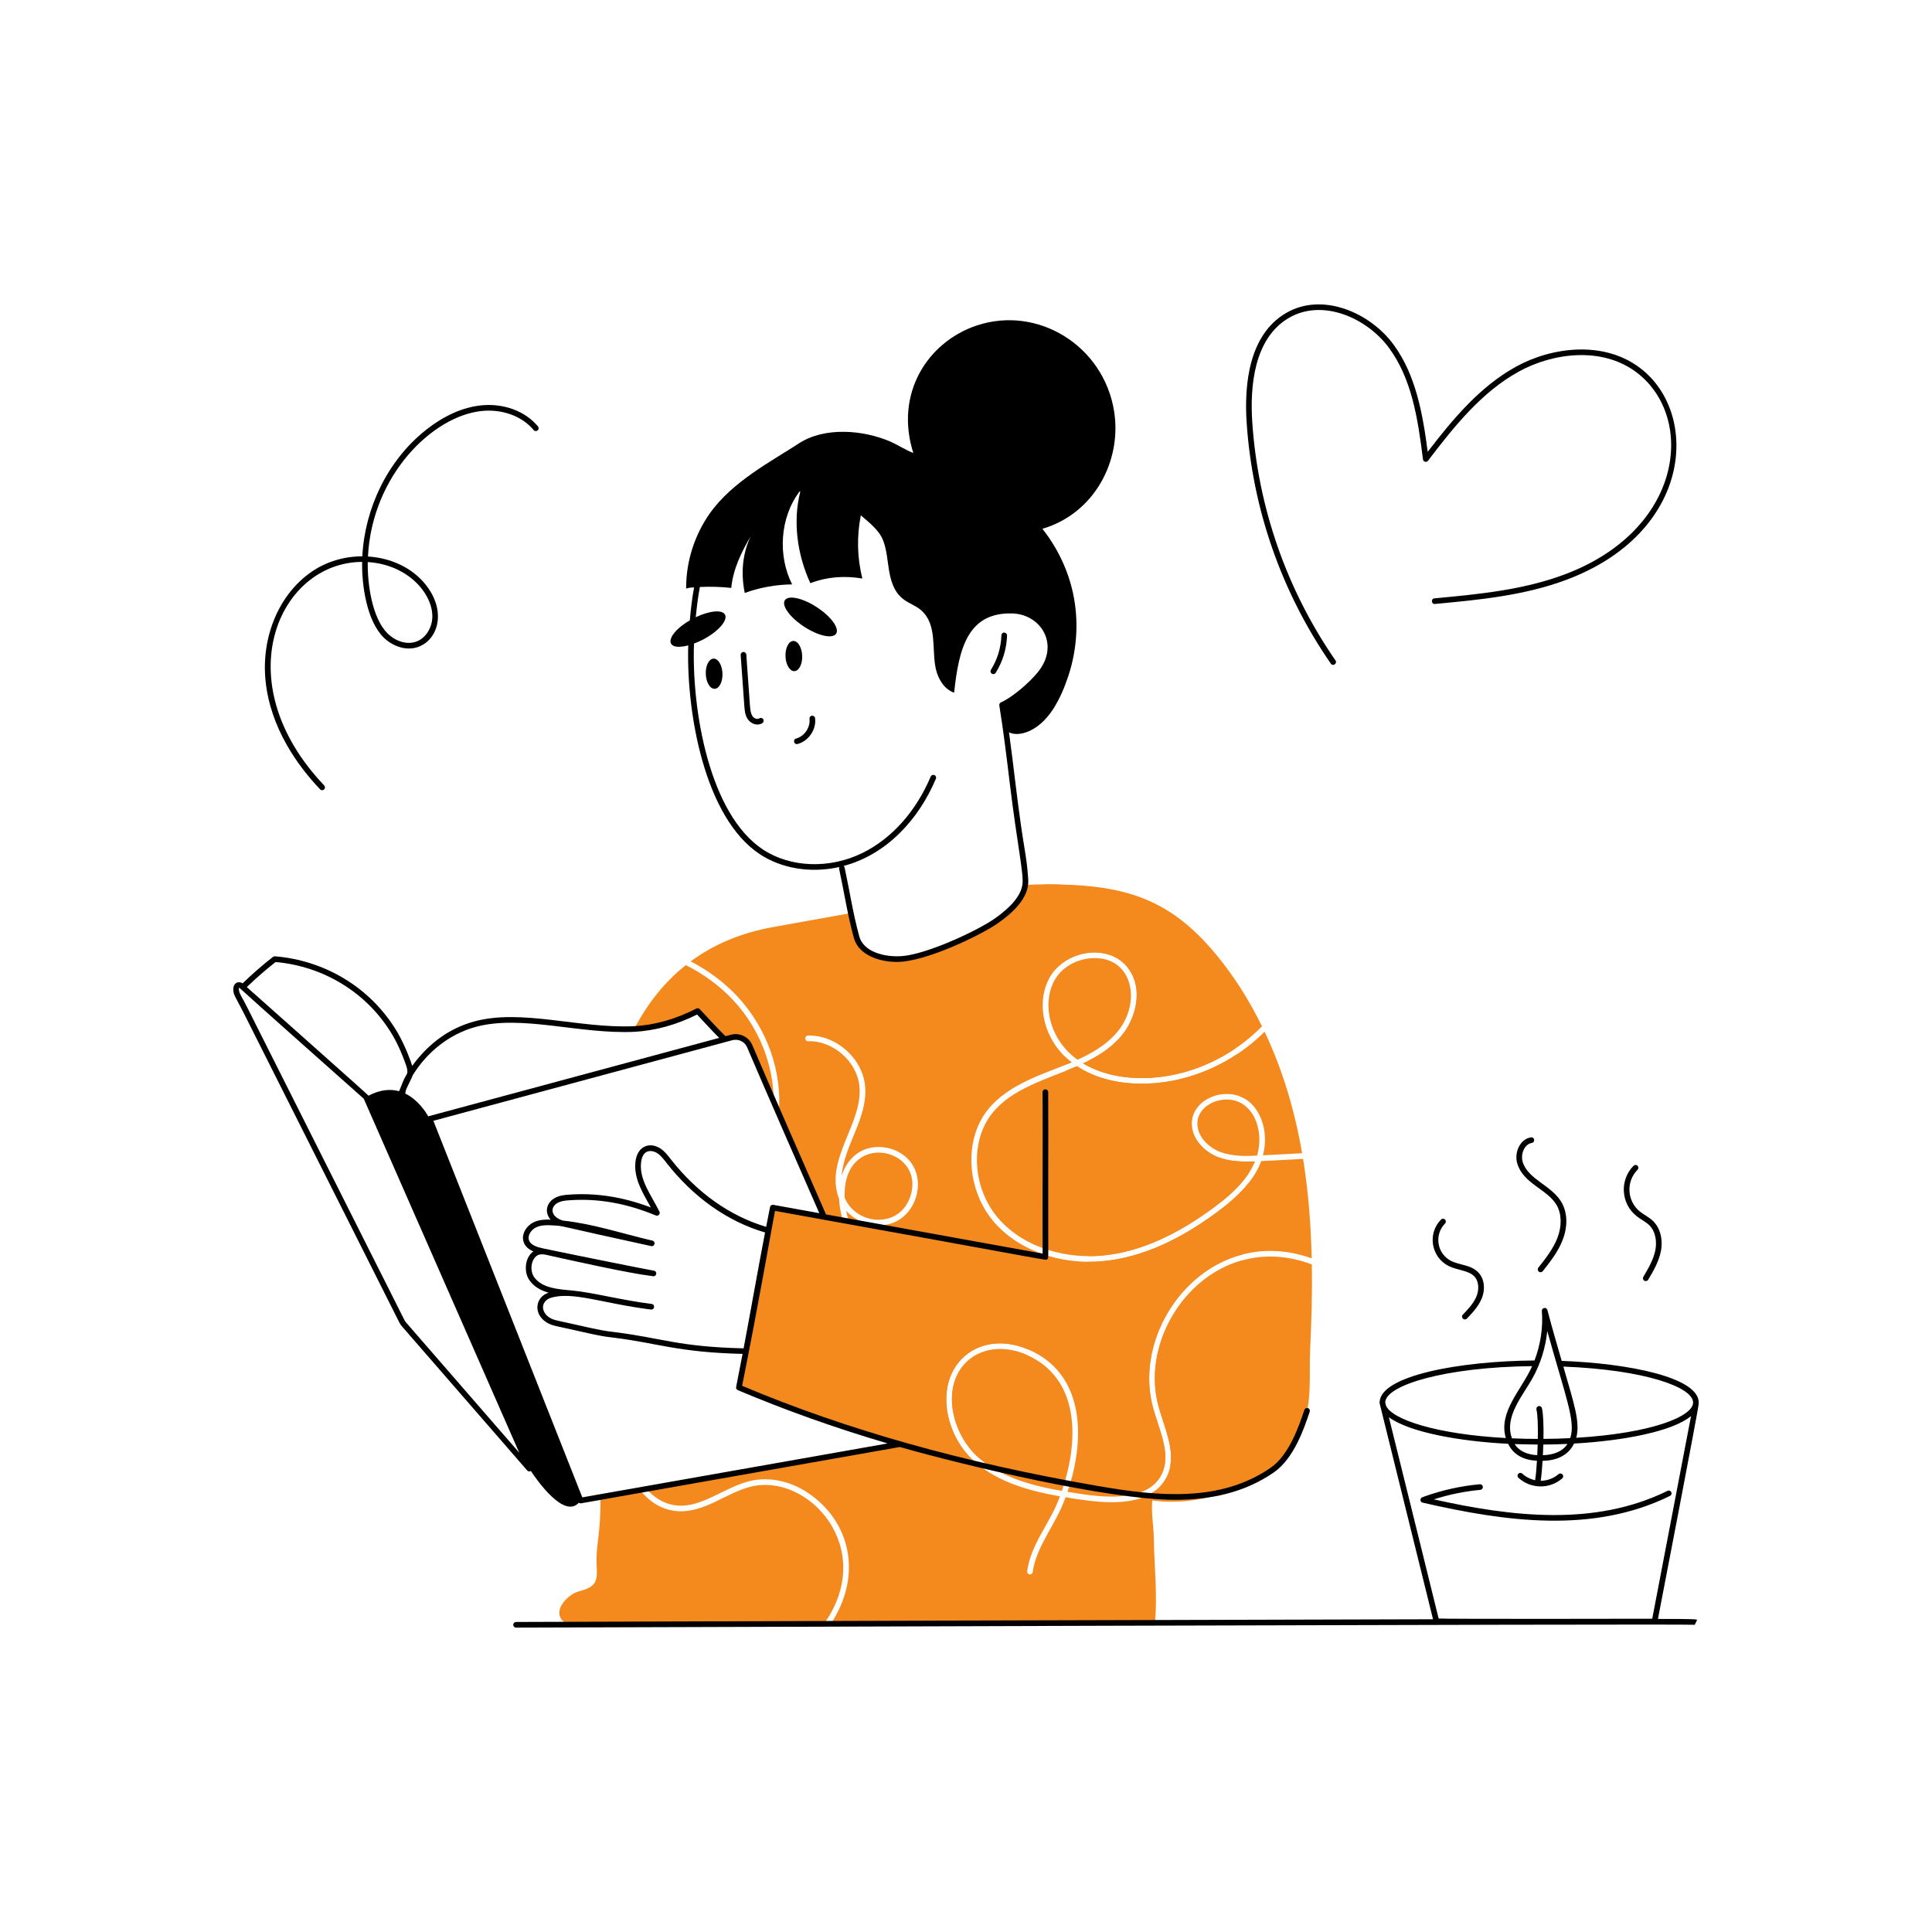 <svg xmlns="http://www.w3.org/2000/svg" xmlns:xlink="http://www.w3.org/1999/xlink" width="800" zoomAndPan="magnify" viewBox="0 0 600 600" height="800" preserveAspectRatio="xMidYMid meet" version="1.0"><path fill="#f48a1d" d="M 385.699 391.453 C 382.246 413.68 374.715 435.414 363.438 455.223 C 364.535 449.219 361.461 442.91 359.77 436.664 C 354.734 418.141 367.129 396.578 385.699 391.453 Z M 385.699 391.453 " fill-opacity="1" fill-rule="nonzero"/><path fill="#f48a1d" d="M 329.773 463.016 C 322.867 461.828 315.551 460.055 309.281 456.461 L 309.266 456.461 C 309.266 456.461 309.246 456.461 309.246 456.445 C 307.406 455.418 305.688 454.211 304.059 452.812 C 299.012 448.477 295.719 441.41 295.629 434.785 C 295.5 422.062 306.891 415.535 318.934 420.812 C 334.852 427.848 335.48 446.383 329.773 463.016 Z M 329.773 463.016 " fill-opacity="1" fill-rule="nonzero"/><path fill="#f48a1d" d="M 377.906 376.488 C 366.023 385.27 354.867 390.176 343.797 391.523 C 331.227 393.078 317.469 389.285 309.051 379.906 C 300.164 369.953 299.152 354.121 306.805 344.594 C 313.348 336.457 324.57 333.422 332.801 329.93 C 323.777 322.969 321.551 311.121 326.141 303.297 C 330.918 295.141 343.984 292.934 349.996 300.215 C 355.363 306.695 352.988 316.613 347.605 322.457 C 344.453 325.875 340.539 328.266 336.359 330.25 C 341.707 333.453 348.578 335.047 356.246 334.781 C 365.988 334.43 375.551 331.117 383.645 325.625 C 375.492 290.297 356.215 272.535 318.387 274.836 C 317.73 279.461 313.125 283.391 309.406 285.992 C 303.859 289.891 287.945 297.285 280.047 297.805 C 274.84 298.18 267.543 296.566 266.02 291.059 C 265.348 288.598 264.762 286.102 264.23 283.566 L 240.004 287.926 C 230.141 289.711 221.656 293.273 214.504 298.566 C 220.012 301.418 224.934 305.086 229.008 309.457 C 238.34 319.48 242.98 333.012 241.848 345.797 C 245.938 355.184 250.859 366.41 255.906 377.922 L 279.441 448.492 L 200.762 462.395 C 203.312 465.281 206.535 467.266 210.465 467.566 C 218.012 468.145 224.816 462.027 232.621 460.02 C 239.047 458.391 246.184 460.02 252.188 464.52 C 264.66 473.84 267.445 490.012 258.051 504.242 C 334.41 504.148 317.535 504.387 335.016 504.082 C 342.914 503.922 350.848 503.781 358.621 504.312 C 359.559 495.758 358.441 486.371 358.336 477.73 C 358.289 473.086 356.879 467.074 358.602 463.051 C 351.562 468.328 339.434 466.398 330.922 464.98 C 328.066 473.285 321.836 480.055 320.723 488.195 C 320.621 488.824 319.953 489.051 319.73 488.941 C 319.254 488.887 318.918 488.445 318.988 487.965 C 320.125 479.727 325.703 473.496 328.656 466.043 C 328.832 465.598 328.992 465.141 329.172 464.695 C 319.781 463.059 310.188 460.379 302.906 454.141 C 297.418 449.43 293.965 442.012 293.875 434.805 C 293.742 421.301 305.859 413.352 319.27 419.078 C 336.367 426.273 337.488 445.809 331.527 463.316 C 337.664 464.289 344.398 465.41 350.438 464.379 C 355.594 463.547 359.047 461.348 360.781 457.789 C 363.793 451.676 360.09 444.441 358.07 437.125 C 352.711 417.266 366.207 394.52 385.98 389.555 C 387.027 382.207 387.664 374.77 387.805 367.332 C 384.953 370.98 381.324 373.953 377.906 376.488 Z M 278.469 379.25 C 273.387 381.871 266.586 380.293 262.812 376.027 C 263.512 380.578 267.578 388.727 268.57 395.473 C 268.641 395.949 268.32 396.391 267.844 396.465 C 267.496 396.578 266.918 396.277 266.852 395.738 C 265.676 387.812 260.926 380.301 260.582 372.344 C 255.891 360.215 268.023 349.027 266.906 337.387 C 266.18 329.664 258.723 323.129 250.965 323.359 C 250.543 323.395 250.082 322.988 250.062 322.512 C 250.062 322.016 250.434 321.625 250.914 321.605 C 259.555 321.34 267.844 328.621 268.656 337.227 C 269.602 347.133 262.188 355.426 261.379 365.188 C 262.211 362.516 263.699 360.09 266.074 358.336 C 271.445 354.344 280.145 356.133 283.551 362.02 C 286.926 367.797 284.453 376.164 278.469 379.25 Z M 233.047 461.723 C 225.473 463.66 218.578 469.93 210.324 469.301 C 205.523 468.93 201.699 466.379 198.762 462.75 L 186.469 464.91 C 186.625 476.457 184.977 479.863 185.285 485.945 C 185.551 490.887 185.477 492.746 179.742 494.219 C 176.695 494.98 171.664 499.777 174.57 503.16 C 176.625 505.535 182.875 504.242 185.707 504.242 L 255.941 504.242 C 272.547 480.742 250.918 457.188 233.047 461.723 Z M 227.734 310.645 C 223.625 306.234 218.594 302.551 213 299.719 C 206.5 304.855 201.168 311.496 196.938 319.57 C 203.879 319.18 210.449 317.199 216.664 313.992 C 219.215 316.668 221.676 319.465 224.316 322.051 C 224.582 322.316 224.828 322.547 225.039 322.777 L 227.219 322.191 C 229.504 321.59 231.895 322.723 232.816 324.867 C 234.355 328.512 236.977 334.586 240.27 342.148 C 240.305 330.902 235.879 319.395 227.734 310.645 Z M 227.734 310.645 " fill-opacity="1" fill-rule="nonzero"/><path fill="#f48a1d" d="M 387.859 364.27 C 384.988 368.695 380.793 372.168 376.859 375.07 C 365.227 383.676 354.352 388.477 343.586 389.785 C 331.609 391.27 318.367 387.688 310.363 378.738 C 302.004 369.402 301.031 354.582 308.168 345.691 C 314.355 338 324.668 335.355 334.449 331.117 C 340.219 334.926 347.836 336.836 356.301 336.52 C 366.148 336.18 375.816 332.906 384.051 327.469 C 384.789 330.637 385.742 335.84 386.406 341.121 C 380.172 337.41 370.379 341.301 370.098 348.613 C 369.918 353.801 374.238 357.84 378.348 359.379 C 381.395 360.531 384.672 360.781 387.824 360.727 C 387.859 361.914 387.859 363.082 387.859 364.27 Z M 387.859 364.27 " fill-opacity="1" fill-rule="nonzero"/><path fill="#f48a1d" d="M 332.801 329.93 C 332.215 330.18 331.633 330.41 331.047 330.637 L 330.766 328.176 C 331.125 328.539 331.93 329.258 332.801 329.93 Z M 332.801 329.93 " fill-opacity="1" fill-rule="nonzero"/><path fill="#f48a1d" d="M 327.613 301.258 L 324.496 274.625 C 348.504 274.625 362.887 278.465 377.871 296.672 C 383.414 303.418 388.09 310.875 391.93 318.738 C 382.328 328.477 369.336 334.305 356.246 334.781 C 348.578 335.047 341.707 333.453 336.359 330.25 C 340.539 328.266 344.453 325.875 347.605 322.457 C 352.988 316.613 355.363 306.695 349.996 300.215 C 344.547 293.617 333.219 294.785 327.613 301.258 Z M 327.613 301.258 " fill-opacity="1" fill-rule="nonzero"/><path fill="#f48a1d" d="M 392.23 358.797 C 394.254 350.949 391.125 343.695 386.406 341.121 C 380.172 337.41 370.379 341.301 370.098 348.613 C 369.918 353.801 374.238 357.84 378.348 359.379 C 382.211 360.84 386.055 360.777 389.77 360.672 C 387.27 366.676 382.066 371.227 376.859 375.07 C 365.523 383.457 352.012 390.238 338.023 390.105 L 331.258 332.445 C 332.324 332.02 333.387 331.578 334.449 331.117 C 340.219 334.926 347.836 336.836 356.301 336.52 C 370.184 336.043 383.492 329.699 392.727 320.402 C 398.418 332.406 402.121 345.047 404.379 358.141 Z M 392.23 358.797 " fill-opacity="1" fill-rule="nonzero"/><path fill="#f48a1d" d="M 350.438 464.379 C 349.129 463.988 347.836 463.508 346.559 462.996 L 338.238 391.859 C 352.66 391.859 366.254 385.102 377.906 376.488 C 383.453 372.375 389.012 367.43 391.543 360.957 C 391.594 360.832 391.629 360.707 391.684 360.586 C 392.496 360.586 404.492 359.902 404.684 359.895 C 406.348 370.129 407.125 380.453 407.355 390.797 C 376.332 379.633 351.051 411.125 358.07 437.125 C 359.996 444.098 363.809 451.645 360.781 457.789 C 359.047 461.348 355.594 463.547 350.438 464.379 Z M 350.438 464.379 " fill-opacity="1" fill-rule="nonzero"/><path fill="#f48a1d" d="M 406.879 419.059 C 406.453 427.824 407.832 437.391 403.406 445.164 C 400.785 449.785 397.316 453.93 393.207 457.328 C 389.363 460.535 384.707 461.863 380.031 463.547 C 371.367 466.703 361.969 467.098 354.07 465.316 C 359.57 463.594 362.668 459.691 363.438 455.223 C 364.535 449.219 361.461 442.91 359.77 436.664 C 353.059 411.984 377.277 381.32 407.391 392.672 C 407.551 401.477 407.301 410.277 406.879 419.059 Z M 406.879 419.059 " fill-opacity="1" fill-rule="nonzero"/><path fill="#f48a1d" d="M 262.316 371.957 C 265.965 380.734 279.773 381.738 282.863 371.074 C 287.199 356.113 261.543 350.883 262.316 371.957 Z M 262.316 371.957 " fill-opacity="1" fill-rule="nonzero"/><path fill="#f48a1d" d="M 380.973 341.461 C 376.602 341.461 372.008 344.281 371.855 348.672 C 371.699 353.004 375.43 356.418 378.961 357.75 C 382.566 359.113 386.648 359.078 390.398 358.895 C 392.789 350.746 389.008 341.461 380.973 341.461 Z M 338.762 297.594 C 334.062 297.977 329.801 300.496 327.645 304.176 C 323.43 311.375 325.734 322.746 334.637 329.113 C 339.012 327.125 343.121 324.727 346.316 321.262 C 355.059 311.777 351.887 296.531 338.762 297.594 Z M 338.762 297.594 " fill-opacity="1" fill-rule="nonzero"/><path fill="#f48a1d" d="M 318.934 420.812 L 312.168 456.746 C 310.711 456.684 309.539 456.496 309.266 456.461 C 309.266 456.461 309.246 456.461 309.246 456.445 C 307.406 455.418 305.688 454.211 304.059 452.812 C 299.012 448.477 295.719 441.41 295.629 434.785 C 295.5 422.062 306.891 415.535 318.934 420.812 Z M 318.934 420.812 " fill-opacity="1" fill-rule="nonzero"/><path fill="#f48a1d" d="M 324.672 390.371 L 319.27 419.078 C 305.848 413.348 293.742 421.316 293.875 434.805 C 293.973 442.617 298.02 450.867 304.82 455.648 C 281.621 450.707 229.469 430.906 229.469 430.906 L 240.004 375.035 Z M 324.672 390.371 " fill-opacity="1" fill-rule="nonzero"/><path fill="#000000" d="M 308.023 209.215 C 308.168 209.305 308.328 209.348 308.488 209.348 C 308.781 209.348 309.066 209.203 309.23 208.938 C 311.406 205.461 312.621 201.461 312.746 197.359 C 312.762 196.875 312.383 196.473 311.898 196.457 C 311.406 196.395 311.012 196.824 310.996 197.305 C 310.879 201.098 309.758 204.797 307.746 208.008 C 307.492 208.418 307.613 208.957 308.023 209.215 Z M 308.023 209.215 " fill-opacity="1" fill-rule="nonzero"/><path fill="#000000" d="M 249.73 194.629 C 254.129 197.5 258.578 198.469 259.668 196.797 C 260.758 195.121 258.078 191.441 253.68 188.574 C 249.281 185.707 244.832 184.738 243.742 186.41 C 242.652 188.082 245.332 191.762 249.73 194.629 Z M 249.73 194.629 " fill-opacity="1" fill-rule="nonzero"/><path fill="#000000" d="M 213.742 200.434 C 213.094 221.23 218.789 253.98 236.004 265.301 C 242.574 269.621 251.531 271.305 260.664 269.262 C 260.59 269.426 260.555 269.605 260.594 269.797 C 262.168 277.09 263.152 283.887 265.176 291.293 C 266.617 296.512 272.848 298.734 278.559 298.734 C 287.48 298.734 304.68 290.383 309.91 286.711 C 314.527 283.48 319.691 278.793 319.332 273.168 C 318.77 264.59 318.008 265.148 315.289 242.699 C 314.684 237.676 314.055 232.547 313.352 227.422 C 314.758 228.145 316.656 228.047 318.238 227.559 C 325.586 225.305 329.559 216.637 331.785 209.91 C 334.512 201.672 335.066 192.703 333.234 184.215 C 331.664 176.934 328.344 170.062 323.727 164.227 C 340.043 159.402 348.438 142.887 345.992 127.695 C 342.707 107.305 322.23 94.762 303.301 101.098 C 288.164 106.16 277.754 122.129 283.637 140.676 C 281.117 139.711 278.828 138.133 276.363 137.078 C 268.008 133.512 256.082 132.5 248.109 137.699 C 239.648 143.219 227.352 149.578 220.383 159.516 C 215.641 166.277 213.031 174.523 213.09 182.781 L 214.18 182.516 C 214.629 182.473 215.09 182.453 215.547 182.418 C 214.938 185.77 214.535 189.211 214.23 192.66 C 206.547 197.152 206.07 202.43 213.742 200.434 Z M 227.094 182.582 C 227.664 176.785 230.172 171.625 233.102 166.59 C 230.512 172.191 230.074 178.102 231.285 184.152 C 235.852 182.465 241.133 181.516 246 181.496 C 241.473 172.465 242.246 160.824 248.23 152.707 C 248.336 152.688 248.441 152.664 248.551 152.645 C 246.141 161.965 247.621 172.375 251.66 181.109 C 256.957 179.102 262.234 178.758 267.824 179.66 C 266.176 173.27 266.055 166.516 267.336 160.043 C 270.043 162.359 273.031 164.688 274.25 167.801 C 275.422 170.801 275.574 174.082 276.109 177.258 C 277.785 187.18 282.605 186.531 286.062 189.516 C 291.195 193.945 289.277 201.867 290.648 207.801 C 291.375 210.941 293.266 214.074 296.312 215.121 C 297.785 201.301 300.594 190.098 314.426 190.512 C 323.332 190.805 329.137 200.211 322.426 208.609 C 319.867 211.832 314.488 216.535 310.859 218.129 C 310.496 218.289 310.285 218.676 310.348 219.07 C 311.625 226.98 312.605 235.078 313.551 242.906 C 315.914 262.418 318.027 271.668 317.52 274.715 C 317.043 278.055 314.145 281.609 308.902 285.277 C 303.457 289.102 287.668 296.426 279.984 296.934 C 274.574 297.305 268.176 295.57 266.863 290.828 C 264.863 283.508 263.871 276.691 262.305 269.43 C 262.262 269.219 262.137 269.051 261.98 268.93 C 275.172 265.449 285.238 254.684 290.652 241.848 C 290.844 241.402 290.633 240.891 290.188 240.703 C 289.746 240.52 289.23 240.723 289.039 241.168 C 284.465 252.016 276.918 260.449 267.793 264.922 C 257.633 269.898 245.531 269.473 236.965 263.84 C 220.234 252.836 214.773 220.34 215.527 199.863 C 216.48 199.512 217.469 199.082 218.469 198.551 C 223.102 196.078 226.094 192.648 225.156 190.887 C 224.285 189.254 220.34 189.652 216.078 191.68 C 216.379 188.512 216.773 185.359 217.352 182.293 C 220.602 182.145 223.914 182.234 227.094 182.582 Z M 227.094 182.582 " fill-opacity="1" fill-rule="nonzero"/><path fill="#000000" d="M 249.125 203.645 C 249.023 201.055 247.785 199 246.352 199.055 C 244.922 199.109 243.844 201.254 243.941 203.84 C 244.043 206.43 245.281 208.484 246.711 208.434 C 248.145 208.375 249.223 206.234 249.125 203.645 Z M 249.125 203.645 " fill-opacity="1" fill-rule="nonzero"/><path fill="#000000" d="M 221.598 204.539 C 220.168 204.594 219.086 206.738 219.188 209.328 C 219.285 211.914 220.523 213.969 221.957 213.918 C 223.387 213.859 224.465 211.719 224.367 209.129 C 224.27 206.539 223.027 204.484 221.598 204.539 Z M 221.598 204.539 " fill-opacity="1" fill-rule="nonzero"/><path fill="#000000" d="M 232.23 223.363 C 233.223 224.828 235.301 225.555 236.773 224.551 C 237.176 224.277 237.277 223.73 237.004 223.332 C 236.734 222.934 236.191 222.828 235.789 223.102 C 235.512 223.293 235.191 223.281 234.965 223.238 C 233.246 222.91 233.023 220.82 232.902 219.117 L 231.77 203.301 C 231.738 202.816 231.312 202.441 230.836 202.488 C 230.352 202.523 229.988 202.941 230.023 203.426 L 231.156 219.242 C 231.246 220.508 231.359 222.078 232.23 223.363 Z M 232.23 223.363 " fill-opacity="1" fill-rule="nonzero"/><path fill="#000000" d="M 252.156 222.27 C 251.676 222.328 251.336 222.766 251.395 223.246 C 251.715 225.883 249.816 228.684 247.246 229.359 C 246.137 229.652 246.562 231.352 247.695 231.055 C 251.125 230.152 253.562 226.555 253.133 223.035 C 253.074 222.555 252.648 222.223 252.156 222.27 Z M 252.156 222.27 " fill-opacity="1" fill-rule="nonzero"/><path fill="#000000" d="M 75.66 314.543 C 84.398 331.941 77.41 318.031 123.988 410.652 C 124.227 411.129 124.504 411.539 124.82 411.895 L 163.727 456.664 C 164.008 456.992 164.488 457.062 164.855 456.828 C 164.855 456.828 164.855 456.828 164.859 456.824 C 166.938 459.957 175.215 471.668 179.762 466.684 C 179.961 466.84 180.188 466.918 180.441 466.867 L 279.461 449.379 C 299.352 455.082 344.324 465.781 364.895 465.781 C 375.855 465.781 386.402 463.617 395.57 457.293 C 401.879 452.941 405.047 443.484 406.746 438.406 C 406.902 437.945 406.652 437.449 406.195 437.297 C 405.734 437.145 405.242 437.391 405.086 437.848 C 403.449 442.734 400.406 451.828 394.574 455.852 C 378.965 466.621 359.609 464.711 341.035 461.496 C 299.168 454.258 262.992 444.078 230.473 430.383 C 235.934 403.109 239.699 381.004 240.688 376.055 C 329.82 392.066 324.645 391.543 325.242 391.039 C 325.742 390.621 325.48 392.355 325.543 364.812 C 325.562 356.172 325.578 347.531 325.527 339.164 C 325.527 338.684 325.137 338.293 324.652 338.293 C 324.652 338.293 324.648 338.293 324.648 338.293 C 324.164 338.297 323.773 338.691 323.777 339.176 C 323.828 347.539 323.809 356.176 323.793 364.809 C 323.773 373.055 323.754 381.305 323.797 389.316 L 256.52 377.141 C 251.766 366.293 238.238 335.457 233.621 324.52 C 232.535 322 229.684 320.629 226.992 321.344 L 225.305 321.801 C 221.953 318.504 220.238 316.469 217.297 313.387 C 217.031 313.105 216.609 313.035 216.262 313.215 C 209.918 316.488 203.398 318.332 196.895 318.695 C 179.992 319.477 162.109 313.219 147.336 317.203 C 140 319.188 133.355 323.664 128.016 331.023 C 127.723 329.941 125.91 324.91 123.508 320.738 C 115.117 306.422 100.547 298.23 85.387 296.988 C 85.164 296.965 84.949 297.035 84.773 297.172 C 81.34 299.871 78.328 302.5 75.336 305.387 C 73.754 304.418 72.059 305.57 72.523 308.059 C 72.785 309.344 72.984 309.344 75.66 314.543 Z M 202.156 406.688 C 203.32 406.824 203.512 405.09 202.371 404.949 C 192.922 403.773 183.988 401.355 177.652 400.777 C 177.645 400.773 177.633 400.773 177.621 400.773 C 173.328 400.383 168.324 400.066 165.871 396.609 C 164.777 395.07 164.77 392.5 165.855 390.879 C 167.203 388.867 169.141 389.605 170.84 389.969 C 177.383 391.438 195.359 395.426 202.055 396.23 C 202.355 396.273 202.797 396.359 202.938 396.359 C 204.02 396.359 204.133 394.762 203.055 394.617 C 201.758 394.438 180.359 390.152 168.711 387.715 C 166.82 387.316 164.812 386.707 164.281 385.16 C 163.754 383.629 165.023 381.848 166.535 381.141 C 168.281 380.332 170.391 380.465 172.246 380.59 C 175.422 380.793 172.094 380.441 202.223 386.984 C 202.695 387.094 203.16 386.793 203.266 386.32 C 203.371 385.848 203.07 385.379 202.602 385.273 L 201.801 385.098 C 192.973 383 183.984 380.031 174.77 379.055 C 170.855 377.832 170.738 374.723 173.414 373.441 C 174.418 372.961 175.609 372.84 176.746 372.758 C 185.648 372.113 194.465 373.656 203.668 377.477 C 204.398 377.785 205.148 377.016 204.789 376.281 C 202.262 371.168 198.59 366.566 199.062 361.242 C 199.152 360.184 199.516 358.309 200.895 357.691 C 202.035 357.172 203.363 357.613 204.219 358.195 C 205.301 358.93 206.129 360.043 206.988 361.148 C 215.406 371.891 225.973 379.344 237.594 382.762 C 235.27 394.871 233.305 406.172 230.938 418.738 C 210.707 418.273 205.449 415.516 191.074 413.723 C 189.473 413.449 189.121 413.75 179.797 411.602 C 173.047 410.043 172.047 410.109 170.531 409.109 C 169.379 408.352 168.633 407.121 168.633 405.984 C 168.633 404.539 169.789 403.488 170.863 403.125 C 177.543 400.871 187.148 404.82 202.156 406.688 Z M 227.441 323.039 C 229.301 322.551 231.266 323.48 232.008 325.207 C 236.551 335.957 249.793 366.16 254.445 376.762 L 240.156 374.176 C 239.684 374.094 239.234 374.398 239.141 374.867 C 238.73 376.91 238.328 378.957 237.934 381.004 C 226.727 377.668 216.52 370.469 208.367 360.07 C 207.406 358.84 206.496 357.621 205.203 356.746 C 201.902 354.508 197.785 355.766 197.316 361.09 C 196.867 366.188 199.688 370.551 202.125 374.984 C 193.461 371.699 185.098 370.402 176.621 371.008 C 175.316 371.105 173.938 371.246 172.656 371.863 C 169.875 373.195 168.848 376.285 170.988 378.766 C 169.32 378.699 167.473 378.773 165.797 379.555 C 163.602 380.578 161.766 383.23 162.625 385.73 C 163.125 387.188 164.277 388.059 165.637 388.629 C 162.949 390.559 162.621 395.059 164.441 397.621 C 165.902 399.684 168.023 400.793 170.363 401.449 C 166.266 402.789 165.539 407.918 169.566 410.57 C 171.438 411.805 172.574 411.73 179.402 413.309 C 188.852 415.488 189.238 415.184 190.855 415.461 C 204.391 417.152 210.52 419.973 230.613 420.465 C 229.961 423.883 229.301 427.312 228.613 430.738 C 228.531 431.145 228.746 431.555 229.129 431.719 C 243.832 437.938 259.281 443.438 275.652 448.273 L 180.84 465.02 L 134.59 348.07 C 190.605 332.977 203.777 329.422 227.441 323.039 Z M 147.793 318.895 C 162.047 315.051 179.898 321.215 196.984 320.445 C 203.543 320.078 210.098 318.27 216.48 315.07 C 218.789 317.516 220.988 319.984 223.348 322.324 L 133.188 346.633 C 133.121 346.652 133.066 346.691 133.008 346.727 C 132.113 345.145 129.711 341.469 125.836 339.605 C 125.914 339.168 126.008 338.73 126.141 338.293 C 127.809 334.723 127.898 334.828 128.105 334.043 C 132.578 326.715 139.59 321.113 147.793 318.895 Z M 85.586 298.762 C 100.148 300.066 113.996 307.977 121.992 321.617 C 124.004 325.113 124.887 327.602 125.688 329.66 C 126.797 332.508 126.453 332.773 126.5 333.066 C 126.488 333.223 126.422 333.348 126.391 333.492 C 124.883 336.043 124.988 336.582 123.934 338.887 C 121.309 338.156 118.141 338.336 114.449 340.273 C 114.277 339.953 76.93 306.836 76.648 306.547 C 79.484 303.812 82.348 301.32 85.586 298.762 Z M 74.797 307.176 C 77.488 309.715 112.773 341.043 112.961 341.207 C 117.371 351.246 156.703 440.773 161.266 451.164 L 126.137 410.738 C 125.914 410.492 125.723 410.207 125.555 409.863 C 125.465 409.688 76.93 313.176 76.645 312.598 C 75.117 309.516 74.484 308.918 74.242 307.723 C 74.027 306.566 74.23 306.648 74.797 307.176 Z M 74.797 307.176 " fill-opacity="1" fill-rule="nonzero"/><path fill="#000000" d="M 517.863 462.996 C 495.336 474.094 469.574 471.059 445.289 465.645 C 449.98 464.152 454.816 463.141 459.723 462.691 C 460.207 462.648 460.559 462.223 460.516 461.738 C 460.473 461.258 460.035 460.902 459.566 460.945 C 453.621 461.492 447.762 462.797 442.152 464.824 C 442.078 464.852 442.023 464.898 441.961 464.941 C 440.934 465 440.848 466.434 441.812 466.656 C 467.781 472.637 494.84 476.289 518.637 464.566 C 519.07 464.352 519.25 463.828 519.035 463.395 C 518.82 462.961 518.297 462.781 517.863 462.996 Z M 517.863 462.996 " fill-opacity="1" fill-rule="nonzero"/><path fill="#000000" d="M 485 422.637 C 483.453 417.309 481.977 412.27 480.562 406.852 C 480.297 405.828 478.762 406.078 478.84 407.137 C 479.238 412.293 478.438 417.59 476.555 422.512 C 453.309 422.68 428.867 427.207 428.457 435.359 C 428.422 435.5 428.41 435.645 428.453 435.793 C 449.91 522.578 443.93 498.395 445.039 502.875 C 367.082 503.051 230.938 503.473 160.262 503.715 C 159.777 503.719 159.387 504.113 159.387 504.594 C 159.391 505.078 159.781 505.469 160.266 505.469 C 161.215 505.469 522.156 504.242 526.316 504.59 C 526.406 504.41 527.207 502.773 527.047 503.102 C 526.797 502.855 526.711 502.781 514.887 502.773 C 515.023 502.109 527.648 436.668 527.5 436.23 C 527.535 436.012 527.555 435.789 527.555 435.566 C 527.555 427.715 505.621 423.383 485 422.637 Z M 525.805 435.566 C 525.805 439.863 513.098 445.102 489.52 446.52 C 490.82 441.602 488.762 435.773 485.512 424.406 C 510.758 425.383 525.805 430.797 525.805 435.566 Z M 486.797 448.422 C 485.137 450.969 482.172 451.832 479.156 451.926 C 479.215 450.848 479.262 449.734 479.293 448.617 C 481.734 448.602 484.246 448.543 486.797 448.422 Z M 477.543 448.621 C 477.512 449.73 477.465 450.836 477.41 451.914 C 474.578 451.773 471.926 450.855 470.387 448.477 C 470.871 448.496 476.219 448.617 477.543 448.621 Z M 480.512 413.367 C 486.363 434.273 489.383 441.457 487.648 446.621 C 484.719 446.781 482.227 446.844 479.336 446.859 C 479.406 442.949 479.301 439.25 478.863 437.34 C 478.754 436.867 478.277 436.57 477.812 436.68 C 477.34 436.789 477.047 437.258 477.156 437.73 C 477.555 439.461 477.656 443.027 477.586 446.859 C 474.793 446.855 472.703 446.828 469.551 446.684 C 467.055 439.938 473 433.363 476.02 427.844 C 478.355 423.625 479.992 418.641 480.512 413.367 Z M 475.824 424.266 C 472.531 431.684 465.262 438.422 467.641 446.594 C 445.93 445.418 432.367 440.809 430.449 436.586 L 430.195 435.543 C 430.246 430.266 448.508 424.555 475.824 424.266 Z M 513.191 502.324 C 513.145 502.566 513.113 502.688 513.133 502.711 C 512.957 502.742 446.902 502.82 446.781 502.645 C 446.703 502.223 437.234 463.973 431.328 440.129 C 437.652 444.824 453.387 447.633 468.363 448.383 C 470.078 451.941 473.336 453.453 477.312 453.66 C 476.945 459.52 476.762 458.898 476.77 459.695 C 475.281 459.383 473.867 458.676 472.746 457.648 C 472.387 457.32 471.832 457.348 471.508 457.699 C 471.18 458.059 471.203 458.613 471.562 458.938 C 475.363 462.426 481.23 462.539 485.164 459.133 C 485.527 458.816 485.57 458.262 485.25 457.898 C 484.934 457.531 484.383 457.492 484.016 457.809 C 482.5 459.121 480.465 459.879 478.477 459.867 C 478.707 458.777 478.988 454.809 479.059 453.688 C 483.273 453.574 486.98 452.152 488.84 448.309 C 504.133 447.449 519.418 444.559 525.164 439.773 C 520.258 465.383 513.219 502.203 513.191 502.324 Z M 513.191 502.324 " fill-opacity="1" fill-rule="nonzero"/><path fill="#000000" d="M 99.414 245.137 C 99.586 245.316 99.816 245.41 100.047 245.41 C 100.812 245.41 101.215 244.488 100.684 243.93 C 69.879 211.547 86.633 174.586 112.461 174.504 C 112.328 181.832 113.895 192.691 119.082 197.918 C 121.648 200.508 126.059 202.406 130.109 200.816 C 136.207 198.422 138.621 189.656 132.23 181.613 C 127.977 176.262 121.293 173.25 114.27 172.824 C 115.559 147.645 134.273 129.227 149.598 127.637 C 155.98 126.977 162.164 129.242 165.73 133.555 C 166.039 133.93 166.59 133.98 166.961 133.672 C 167.336 133.363 167.387 132.812 167.082 132.438 C 163.148 127.68 156.387 125.164 149.414 125.895 C 143.641 126.492 137.809 129.113 132.086 133.68 C 120.398 143.008 113.285 157.801 112.523 172.77 C 107.098 172.77 101.574 174.305 96.895 177.48 C 86.723 184.383 81.062 197.719 82.473 211.457 C 83.984 226.164 92.52 237.891 99.414 245.137 Z M 134.262 191.699 C 134.16 195.039 132.188 198.117 129.469 199.188 C 126.152 200.492 122.488 198.867 120.324 196.688 C 115.543 191.867 114.09 181.355 114.207 174.555 C 126.812 175.336 134.48 184.516 134.262 191.699 Z M 134.262 191.699 " fill-opacity="1" fill-rule="nonzero"/><path fill="#000000" d="M 413.305 206.105 C 413.953 207.043 415.406 206.066 414.746 205.109 C 399.617 183.23 390.68 157.641 388.902 131.102 C 388.148 119.836 389.496 105.078 400.207 98.766 C 410.738 92.562 424.594 98.777 431.395 108.086 C 438.324 117.582 440.262 129.363 441.918 142.66 C 442.016 143.441 443.012 143.699 443.484 143.082 C 451.824 132.105 460.25 121.734 471.594 115.441 C 482.145 109.594 497.641 107.445 508.473 115.824 C 526.527 129.793 522.793 164.559 485.902 178.398 C 472.977 183.25 458.996 184.559 445.473 185.824 C 444.336 185.93 444.465 187.66 445.637 187.566 C 459.273 186.293 473.375 184.973 486.52 180.039 C 525.488 165.418 527.938 128.672 509.547 114.441 C 498.082 105.57 481.797 107.785 470.746 113.91 C 459.695 120.039 451.43 129.828 443.387 140.32 C 441.793 128.043 439.59 116.34 432.809 107.055 C 425.559 97.125 410.691 90.555 399.32 97.258 C 387.836 104.023 386.367 119.461 387.156 131.219 C 388.953 158.07 397.996 183.965 413.305 206.105 Z M 413.305 206.105 " fill-opacity="1" fill-rule="nonzero"/><path fill="#000000" d="M 477.75 393.688 C 477.453 394.07 477.52 394.621 477.898 394.918 C 478.277 395.219 478.828 395.152 479.129 394.773 C 481.469 391.797 483.891 388.723 485.309 385.051 C 486.938 380.84 486.801 376.582 484.941 373.375 C 481.871 368.094 474.523 366.285 472.887 360.859 C 472.18 358.516 473.348 355.332 475.727 354.949 C 476.867 354.762 476.594 353.035 475.445 353.219 C 471.977 353.781 470.199 358.012 471.211 361.367 C 473.102 367.645 480.543 369.293 483.426 374.254 C 484.996 376.961 485.09 380.762 483.676 384.422 C 482.352 387.848 480.012 390.816 477.75 393.688 Z M 477.75 393.688 " fill-opacity="1" fill-rule="nonzero"/><path fill="#000000" d="M 510.352 396.531 C 510.105 396.945 510.242 397.484 510.66 397.73 C 511.078 397.977 511.613 397.836 511.859 397.422 C 513.387 394.848 515.117 391.926 515.777 388.707 C 516.531 385.035 515.625 381.406 513.41 379.234 C 512.121 377.973 510.574 377.293 509.297 376.27 C 505.262 373.023 504.914 366.957 508.555 363.273 C 508.895 362.93 508.895 362.375 508.547 362.035 C 508.207 361.695 507.648 361.699 507.309 362.043 C 502.941 366.461 503.355 373.738 508.199 377.633 C 509.523 378.695 511.09 379.414 512.184 380.484 C 514.328 382.586 514.562 385.93 514.062 388.355 C 513.461 391.285 511.883 393.949 510.352 396.531 Z M 510.352 396.531 " fill-opacity="1" fill-rule="nonzero"/><path fill="#000000" d="M 454.289 408.289 C 453.953 408.637 453.969 409.191 454.316 409.527 C 454.664 409.859 455.219 409.848 455.555 409.5 C 457.25 407.723 459.172 405.715 460.188 403.191 C 461.367 400.25 460.949 397.105 459.125 395.184 C 456.824 392.766 453.383 392.934 450.742 391.641 C 446.297 389.457 445.285 383.508 448.766 379.977 C 449.105 379.633 449.102 379.078 448.758 378.738 C 448.414 378.398 447.859 378.402 447.52 378.746 C 443.203 383.121 444.449 390.5 449.973 393.211 C 452.633 394.516 456.059 394.504 457.855 396.391 C 459.395 398.012 459.32 400.648 458.559 402.539 C 457.672 404.746 455.953 406.547 454.289 408.289 Z M 454.289 408.289 " fill-opacity="1" fill-rule="nonzero"/></svg>